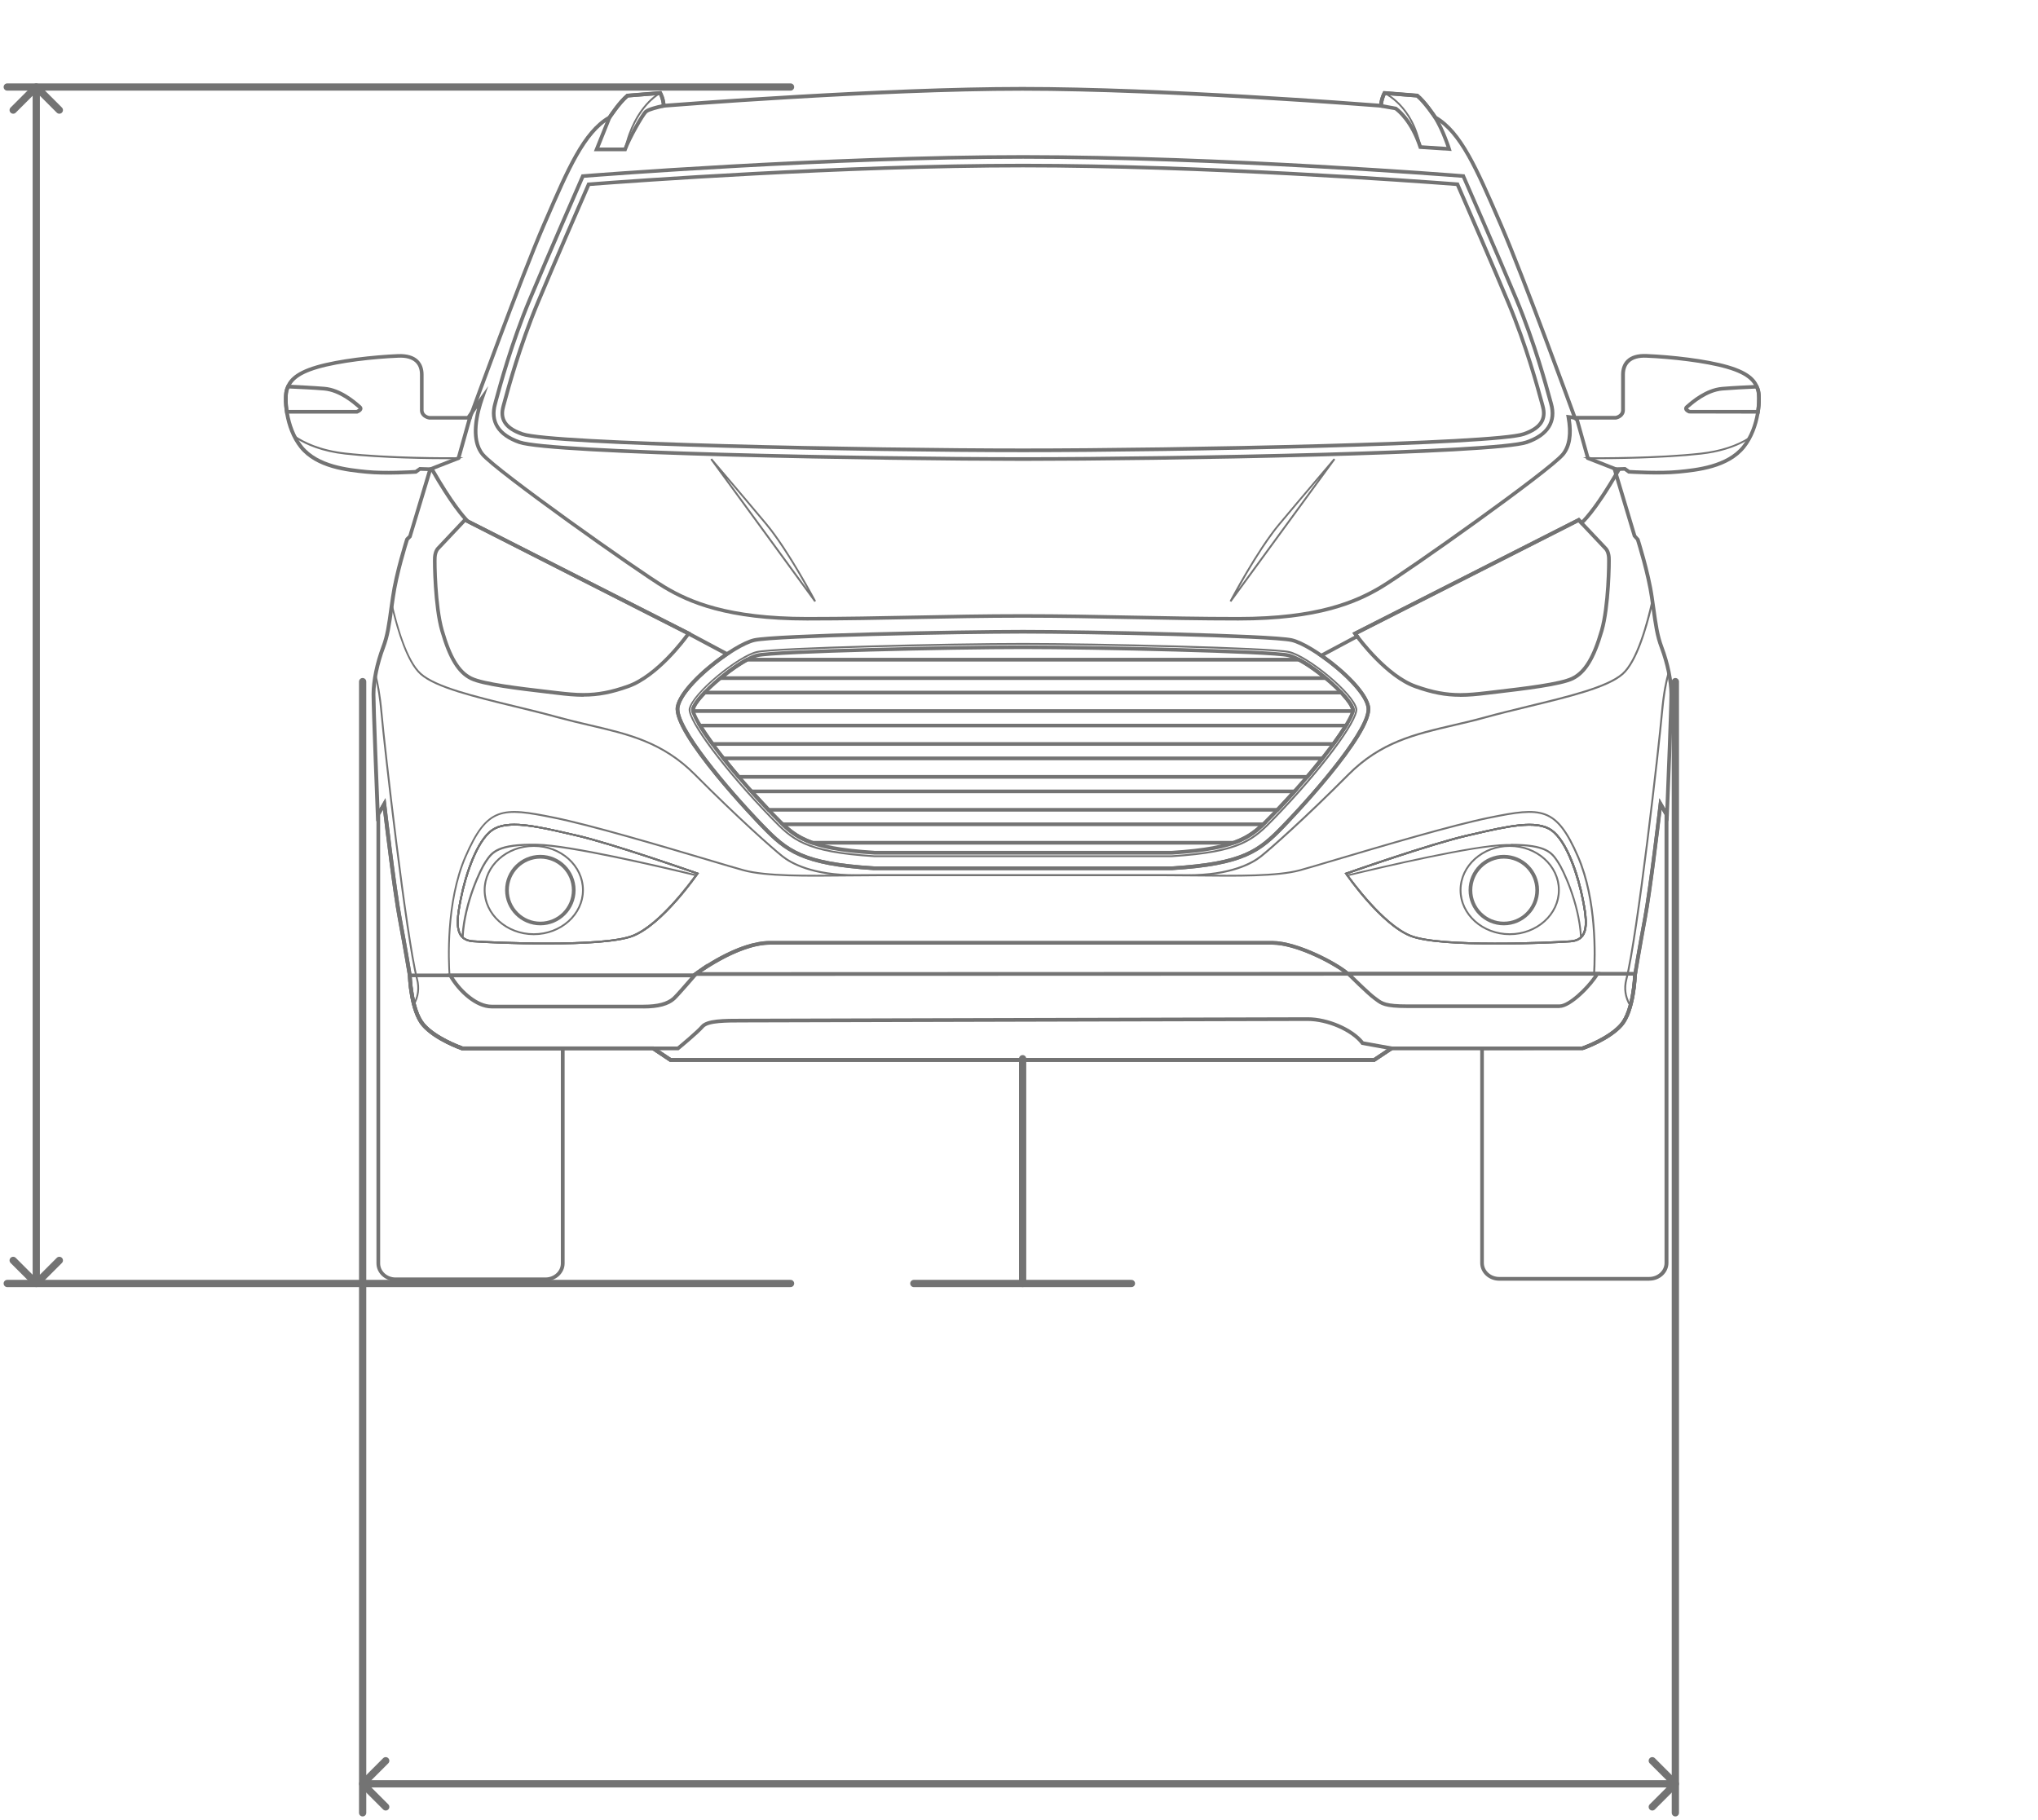 <svg width="281" height="251" viewBox="0 0 281 251" fill="none" xmlns="http://www.w3.org/2000/svg">
<g clip-path="url(#clip0_788_4889)">
<path d="M224.837 139.014L224.684 138.76C223.971 137.598 223.777 136.335 224.113 135.021C225.631 129.144 228.656 102.58 229.013 98.333C229.257 95.522 229.654 93.719 229.95 92.701L230.092 92.201L230.194 92.711C230.418 93.841 230.541 94.86 230.541 95.756C230.541 97.865 229.95 112.267 229.95 112.41L229.929 112.847L229.013 111.269C228.778 113.296 227.627 122.88 226.925 126.659C226.14 130.876 225.539 134.502 225.539 134.533C225.539 134.533 225.468 136.712 224.908 138.729L224.826 139.014H224.837ZM230.062 93.312C229.797 94.371 229.481 96.011 229.278 98.364C228.911 102.611 225.886 129.195 224.368 135.093C224.073 136.244 224.205 137.344 224.755 138.362C225.234 136.468 225.295 134.533 225.295 134.512C225.295 134.461 225.896 130.825 226.68 126.608C227.464 122.402 228.799 110.973 228.809 110.861L228.85 110.484L229.715 111.972C229.817 109.537 230.296 97.661 230.296 95.766C230.296 95.033 230.215 94.218 230.062 93.312Z" fill="#737373"/>
<path d="M57.03 138.851L56.949 138.546C56.44 136.58 56.368 134.543 56.368 134.522C56.368 134.502 55.767 130.876 54.983 126.659C54.28 122.88 53.129 113.296 52.895 111.269L51.978 112.848L51.958 112.41C51.958 112.267 51.367 97.865 51.367 95.756C51.367 94.951 51.459 94.035 51.642 93.047L51.744 92.497L51.887 93.037C52.151 94.025 52.508 95.756 52.732 98.333C53.099 102.581 56.124 129.134 57.631 135.022C57.947 136.264 57.794 137.466 57.173 138.576L57.02 138.851H57.03ZM53.058 110.485L53.099 110.861C53.109 110.973 54.443 122.402 55.227 126.608C56.012 130.825 56.613 134.451 56.613 134.492C56.613 134.522 56.674 136.325 57.112 138.148C57.57 137.181 57.662 136.152 57.387 135.083C55.869 129.185 52.844 102.601 52.477 98.353C52.294 96.245 52.019 94.707 51.785 93.689C51.673 94.442 51.612 95.135 51.612 95.756C51.612 97.651 52.09 109.527 52.192 111.961L53.058 110.474V110.485Z" fill="#737373"/>
<path d="M189.533 146.297H92.383L89.999 144.708H63.68C63.527 144.647 60.013 143.425 58.272 141.438C56.53 139.442 56.367 134.716 56.357 134.522C56.357 134.502 55.756 130.876 54.971 126.659C54.269 122.88 53.118 113.296 52.883 111.269L51.967 112.847L51.946 112.409C51.946 112.267 51.355 97.865 51.355 95.756C51.355 93.892 51.855 91.448 52.7 89.217C53.291 87.648 53.484 86.243 53.841 83.686L53.983 82.678L54.136 83.35C54.778 86.161 56.143 91.132 58.098 92.843C60.146 94.656 65.432 95.929 71.024 97.284C73.01 97.763 75.057 98.262 76.962 98.791C78.459 99.199 79.906 99.545 81.311 99.871C86.75 101.144 91.446 102.234 95.917 106.736C101.835 112.695 106.571 116.881 107.936 117.971C109.148 118.938 112.061 120.568 117.989 120.568H163.743C169.661 120.568 172.584 118.938 173.796 117.971C175.161 116.881 179.897 112.695 185.815 106.736C190.287 102.234 194.982 101.134 200.421 99.871C201.827 99.545 203.283 99.199 204.77 98.791C206.675 98.262 208.733 97.773 210.709 97.284C216.3 95.929 221.577 94.646 223.634 92.843C225.651 91.061 227.036 85.866 227.688 82.922L227.841 82.23L228.044 83.696C228.401 86.253 228.594 87.659 229.185 89.217C230.031 91.448 230.53 93.892 230.53 95.756C230.53 97.865 229.939 112.267 229.939 112.409L229.919 112.847L229.002 111.269C228.768 113.296 227.617 122.88 226.914 126.659C226.13 130.876 225.529 134.502 225.529 134.533C225.529 134.716 225.355 139.442 223.614 141.438C221.872 143.425 218.358 144.647 218.205 144.698H218.164H191.886L189.502 146.287L189.533 146.297ZM92.464 146.042H189.451L191.835 144.453H218.164C218.45 144.351 221.811 143.139 223.441 141.275C225.121 139.35 225.294 134.563 225.294 134.512C225.294 134.461 225.895 130.825 226.68 126.608C227.464 122.402 228.798 110.973 228.808 110.861L228.849 110.484L229.715 111.972C229.817 109.537 230.295 97.661 230.295 95.766C230.295 93.872 229.796 91.519 228.961 89.319C228.36 87.73 228.167 86.314 227.8 83.747V83.666C227.077 86.701 225.732 91.346 223.807 93.047C221.709 94.9 216.402 96.184 210.78 97.549C208.794 98.028 206.746 98.527 204.842 99.056C203.344 99.474 201.888 99.81 200.482 100.136C195.084 101.399 190.419 102.489 185.998 106.93C180.07 112.898 175.324 117.095 173.959 118.185C172.727 119.173 169.752 120.833 163.753 120.833H118C112 120.833 109.026 119.173 107.794 118.185C106.429 117.095 101.682 112.898 95.754 106.93C91.334 102.479 86.669 101.389 81.27 100.136C79.865 99.81 78.408 99.464 76.911 99.056C75.006 98.527 72.959 98.038 70.973 97.549C65.35 96.184 60.044 94.9 57.946 93.047C56.092 91.417 54.768 86.986 54.065 84.083C53.739 86.447 53.525 87.801 52.955 89.319C52.119 91.519 51.62 93.933 51.62 95.766C51.62 97.6 52.099 109.537 52.201 111.972L53.067 110.484L53.107 110.861C53.118 110.973 54.452 122.402 55.236 126.608C56.02 130.825 56.621 134.451 56.621 134.492C56.621 134.553 56.795 139.34 58.475 141.265C60.105 143.129 63.466 144.341 63.751 144.443H90.081L92.464 146.032V146.042ZM75.505 130.255C70.942 130.255 66.603 130.041 65.218 129.939C64.424 129.878 63.863 129.613 63.497 129.134C62.682 128.075 62.987 126.089 63.405 123.98C64.098 120.466 65.666 115.832 67.805 114.365C69.934 112.898 73.845 113.795 78.795 114.936L79.529 115.098C84.621 116.27 96.101 120.303 96.223 120.344L96.376 120.395L96.284 120.527C96.091 120.813 91.436 127.515 87.341 129.165C85.233 130.01 80.262 130.244 75.516 130.244L75.505 130.255ZM70.881 113.856C69.679 113.856 68.681 114.06 67.938 114.569C65.717 116.097 64.2 121.23 63.649 124.021C63.242 126.068 62.947 127.993 63.69 128.971C64.016 129.399 64.515 129.623 65.228 129.674C67.876 129.868 83.195 130.55 87.219 128.93C90.926 127.443 95.255 121.505 95.958 120.517C94.552 120.028 84.204 116.423 79.447 115.333L78.714 115.16C75.719 114.467 72.99 113.846 70.871 113.846L70.881 113.856ZM206.258 130.255C201.511 130.255 196.54 130.02 194.432 129.175C190.337 127.525 185.683 120.823 185.489 120.538L185.397 120.405L185.55 120.354C185.662 120.313 197.141 116.28 202.244 115.109L202.978 114.946C207.928 113.805 211.829 112.909 213.968 114.375C216.107 115.852 217.676 120.476 218.368 123.99C218.786 126.099 219.091 128.085 218.276 129.144C217.91 129.633 217.339 129.888 216.555 129.949C215.18 130.051 210.831 130.265 206.268 130.265L206.258 130.255ZM185.795 120.527C186.487 121.505 190.826 127.443 194.534 128.941C198.567 130.56 213.876 129.878 216.525 129.684C217.238 129.633 217.747 129.399 218.063 128.981C218.806 128.004 218.511 126.079 218.103 124.031C217.553 121.24 216.025 116.107 213.815 114.579C211.778 113.173 207.724 114.1 203.029 115.19L202.295 115.363C197.539 116.453 187.2 120.049 185.785 120.548L185.795 120.527Z" fill="#737373"/>
<path d="M189.565 146.419H92.354L89.971 144.83H63.651C63.498 144.769 59.954 143.536 58.191 141.52C56.419 139.493 56.256 134.726 56.246 134.522V134.257H95.573C96.275 133.728 101.694 129.766 106.155 129.766H175.427C178.911 129.766 184.452 132.75 185.919 134.033H225.754L225.673 134.553C225.673 134.726 225.5 139.493 223.727 141.52C221.965 143.526 218.421 144.759 218.268 144.81H218.186L191.948 144.82L189.565 146.409V146.419ZM92.507 145.91H189.422L191.806 144.321H218.156C218.553 144.178 221.782 142.986 223.361 141.184C224.929 139.381 225.163 135.001 225.184 134.543H185.745L185.674 134.471C184.37 133.259 178.88 130.265 175.448 130.265H106.176C101.674 130.265 95.898 134.665 95.837 134.706L95.766 134.757H56.766C56.827 135.785 57.142 139.544 58.568 141.173C60.147 142.976 63.376 144.168 63.773 144.311H90.123L92.507 145.9V145.91Z" fill="#737373"/>
<path d="M88.727 139.065H67.775C65.555 139.065 63.131 136.845 61.878 134.655L61.664 134.278H95.572C95.572 134.278 95.684 134.197 95.765 134.135L97.538 132.852L96.112 134.512C96.01 134.635 93.626 137.395 93.087 137.894C92.221 138.688 90.795 139.075 88.727 139.075V139.065ZM62.55 134.777C63.752 136.672 65.891 138.556 67.775 138.556H88.727C90.662 138.556 91.966 138.21 92.74 137.507C93.107 137.171 94.441 135.653 95.195 134.777H62.55Z" fill="#737373"/>
<path d="M189.561 146.419H92.35L89.203 144.321H93.4C93.827 143.975 96.027 142.141 96.649 141.408C97.433 140.491 99.766 140.491 102.475 140.491C103.748 140.491 122.51 140.44 140.671 140.389C159.484 140.338 178.928 140.287 180.293 140.287C183.114 140.287 186.547 141.774 188.013 143.618L192.546 144.433L189.572 146.409L189.561 146.419ZM92.503 145.91H189.409L191.201 144.718L187.718 144.087L187.657 144.005C186.312 142.233 183.002 140.797 180.282 140.797C178.918 140.797 159.473 140.848 140.661 140.899C121.675 140.949 103.738 141 102.465 141C100.102 141 97.657 141 97.026 141.744C96.313 142.579 93.746 144.688 93.634 144.779L93.562 144.84H90.874L92.493 145.92L92.503 145.91Z" fill="#737373"/>
<path d="M215.029 139.015H194.036C190.919 139.015 190.4 138.617 189.616 138.027L189.371 137.843C188.454 137.181 185.847 134.574 185.735 134.472L185.297 134.034H220.671L220.457 134.411C219.561 135.979 216.648 139.004 215.029 139.004V139.015ZM186.54 134.553C187.334 135.338 189.004 136.957 189.677 137.446L189.921 137.629C190.624 138.159 191.082 138.515 194.036 138.515H215.029C216.22 138.515 218.675 136.193 219.775 134.553H186.54Z" fill="#737373"/>
<path d="M95.133 134.583L95.764 134.125C97.17 133.106 102.069 129.776 106.143 129.776H175.415C178.96 129.776 184.644 132.862 185.988 134.115L185.917 134.196V134.553L95.133 134.583ZM106.143 130.275C102.69 130.275 98.474 132.872 96.722 134.064L185.102 134.033C183.207 132.658 178.491 130.275 175.426 130.275H106.154H106.143Z" fill="#737373"/>
<path d="M75.505 130.254C70.941 130.254 66.602 130.04 65.217 129.939C64.423 129.878 63.862 129.613 63.496 129.134C62.681 128.075 62.986 126.088 63.404 123.98C64.097 120.466 65.665 115.832 67.804 114.365C69.933 112.898 73.844 113.795 78.794 114.935L79.528 115.098C84.621 116.27 96.1 120.303 96.222 120.344L96.375 120.395L96.283 120.527C96.09 120.812 91.435 127.514 87.34 129.165C85.232 130.01 80.261 130.244 75.515 130.244L75.505 130.254ZM70.88 113.856C69.678 113.856 68.68 114.059 67.937 114.569C65.716 116.096 64.199 121.23 63.649 124.021C63.241 126.068 62.946 127.993 63.689 128.971C64.015 129.399 64.514 129.623 65.227 129.674C67.876 129.867 83.195 130.55 87.218 128.93C90.925 127.443 95.254 121.505 95.957 120.517C94.552 120.028 84.203 116.422 79.446 115.333L78.713 115.159C75.719 114.467 72.989 113.845 70.87 113.845L70.88 113.856ZM73.6 128.961C69.79 128.961 66.694 126.17 66.694 122.748C66.694 119.325 69.79 116.534 73.6 116.534C77.409 116.534 80.506 119.325 80.506 122.748C80.506 126.17 77.409 128.961 73.6 128.961ZM73.6 116.789C69.933 116.789 66.949 119.458 66.949 122.748C66.949 126.038 69.933 128.706 73.6 128.706C77.267 128.706 80.251 126.038 80.251 122.748C80.251 119.458 77.267 116.789 73.6 116.789Z" fill="#737373"/>
<path d="M206.255 130.254C201.508 130.254 196.538 130.02 194.429 129.174C190.335 127.524 185.68 120.822 185.486 120.537L185.395 120.405L185.547 120.354C185.659 120.313 197.138 116.28 202.241 115.108L202.975 114.945C207.925 113.804 211.826 112.908 213.965 114.375C216.104 115.852 217.673 120.476 218.365 123.99C218.783 126.098 219.088 128.085 218.274 129.144C217.907 129.633 217.336 129.887 216.552 129.949C215.177 130.05 210.828 130.264 206.265 130.264L206.255 130.254ZM185.792 120.527C186.484 121.505 190.823 127.443 194.531 128.94C198.564 130.56 213.873 129.877 216.522 129.684C217.235 129.633 217.744 129.399 218.06 128.981C218.803 128.003 218.508 126.078 218.1 124.031C217.55 121.24 216.023 116.106 213.812 114.579C211.775 113.173 207.721 114.1 203.026 115.19L202.292 115.363C197.536 116.453 187.197 120.048 185.782 120.547L185.792 120.527ZM208.159 128.961C204.35 128.961 201.253 126.17 201.253 122.747C201.253 119.325 204.35 116.534 208.159 116.534C211.969 116.534 215.065 119.325 215.065 122.747C215.065 126.17 211.969 128.961 208.159 128.961ZM208.159 116.789C204.492 116.789 201.508 119.457 201.508 122.747C201.508 126.037 204.492 128.706 208.159 128.706C211.826 128.706 214.81 126.037 214.81 122.747C214.81 119.457 211.826 116.789 208.159 116.789Z" fill="#737373"/>
<path d="M217.866 129.541V129.266C217.622 124.601 215.371 119.936 214.749 119.03L214.637 118.857C213.873 117.716 213.15 116.636 208.322 116.636C208.119 116.636 207.905 116.636 207.681 116.636C203.28 116.718 190.915 119.61 185.802 120.843L185.72 120.863L185.67 120.792C185.558 120.629 185.486 120.537 185.486 120.537L185.395 120.405L185.547 120.354C185.659 120.313 197.138 116.28 202.241 115.108L202.975 114.945C207.925 113.804 211.826 112.908 213.965 114.375C216.104 115.852 217.673 120.476 218.365 123.99C218.813 126.251 219.129 128.37 218.08 129.358L217.876 129.551L217.866 129.541ZM208.322 116.371C213.283 116.371 214.047 117.512 214.851 118.704L214.963 118.877C215.574 119.773 217.774 124.326 218.09 128.94C218.793 127.952 218.508 126.058 218.1 124.031C217.55 121.24 216.023 116.106 213.812 114.579C211.775 113.173 207.721 114.1 203.026 115.19L202.292 115.363C197.536 116.453 187.197 120.048 185.782 120.547C185.792 120.557 185.802 120.578 185.812 120.598C190.986 119.345 203.26 116.483 207.66 116.402C207.884 116.402 208.098 116.402 208.302 116.402L208.322 116.371Z" fill="#737373"/>
<path d="M63.892 129.541L63.688 129.348C62.639 128.36 62.955 126.241 63.403 123.98C64.096 120.466 65.665 115.832 67.803 114.365C69.932 112.898 73.844 113.795 78.794 114.935L79.527 115.098C84.62 116.27 96.099 120.303 96.221 120.344L96.374 120.395L96.282 120.527C96.282 120.527 96.211 120.629 96.099 120.782L96.048 120.853L95.967 120.833C90.853 119.59 78.488 116.708 74.088 116.626C68.69 116.534 67.936 117.655 67.131 118.847L67.019 119.02C66.398 119.926 64.147 124.601 63.923 129.256V129.531L63.892 129.541ZM70.879 113.856C69.678 113.856 68.679 114.059 67.936 114.569C65.715 116.096 64.198 121.23 63.648 124.021C63.251 126.048 62.955 127.942 63.658 128.93C63.974 124.326 66.174 119.773 66.785 118.867L66.897 118.694C67.732 117.441 68.537 116.249 74.068 116.361C78.468 116.443 90.752 119.305 95.916 120.558C95.926 120.537 95.936 120.527 95.946 120.507C94.541 120.018 84.192 116.412 79.435 115.322L78.702 115.149C75.707 114.457 72.978 113.835 70.859 113.835L70.879 113.856Z" fill="#737373"/>
<path d="M120.536 118.205C110.84 117.594 109.21 115.903 106.236 112.838C99.87 106.258 94.808 99.505 94.96 97.773C95.378 95.543 101.795 90.358 104.351 89.788C106.867 89.228 131.099 88.667 141.05 88.667C151.001 88.667 175.233 89.228 177.749 89.788C180.305 90.358 186.732 95.543 187.14 97.773C187.293 99.484 182.128 106.37 175.864 112.838C172.89 115.903 171.25 117.594 161.564 118.205H120.536ZM120.536 117.951H161.554C171.138 117.34 172.758 115.679 175.681 112.654C181.792 106.349 187.028 99.413 186.885 97.804C186.478 95.644 180.193 90.592 177.688 90.032C175.192 89.482 150.991 88.922 141.04 88.922C131.089 88.922 106.898 89.482 104.392 90.032C101.887 90.592 95.602 95.644 95.195 97.804C95.052 99.403 100.287 106.349 106.399 112.654C109.322 115.679 110.942 117.34 120.526 117.951H120.536Z" fill="#737373"/>
<path d="M120.536 117.849H120.515C110.992 117.248 109.382 115.587 106.469 112.583C100.378 106.298 95.153 99.382 95.296 97.793C95.662 95.848 101.794 90.704 104.422 90.124C106.918 89.573 131.108 89.013 141.049 89.013C150.99 89.013 175.181 89.573 177.677 90.124C180.376 90.724 186.436 95.838 186.803 97.834C186.946 99.413 181.72 106.298 175.619 112.593C172.706 115.598 171.107 117.248 161.563 117.859H120.536V117.849ZM120.546 117.339H161.543C170.873 116.749 172.431 115.139 175.252 112.226C182.036 105.229 186.385 98.965 186.294 97.895C185.968 96.143 179.999 91.162 177.554 90.612C175.09 90.062 150.96 89.512 141.039 89.512C131.118 89.512 106.989 90.062 104.524 90.612C102.151 91.142 96.111 96.153 95.795 97.854C95.703 98.954 99.951 105.117 106.836 112.216C109.657 115.129 111.216 116.738 120.536 117.329L120.546 117.339Z" fill="#737373"/>
<path d="M120.483 119.998C110.502 119.366 108.291 117.533 104.93 114.08C104.421 113.55 92.483 101.185 93.186 97.437C93.777 94.289 101.009 88.687 103.962 88.025C106.825 87.394 132.329 86.864 141.048 86.864C149.767 86.864 175.282 87.394 178.134 88.025C181.088 88.677 188.319 94.289 188.91 97.437C189.613 101.185 177.665 113.55 177.166 114.08C173.815 117.543 171.605 119.376 161.633 119.998H120.483ZM141.048 87.373C132.339 87.373 106.896 87.893 104.074 88.524C101.294 89.146 94.235 94.605 93.695 97.528C93.217 100.116 100.377 108.631 105.307 113.723C108.658 117.187 110.705 118.877 120.504 119.488H161.613C171.401 118.877 173.448 117.187 176.799 113.723C181.729 108.631 188.9 100.116 188.411 97.528C187.861 94.605 180.802 89.135 178.032 88.524C175.2 87.893 149.767 87.373 141.058 87.373H141.048Z" fill="#737373"/>
<path d="M183.475 93.77H98.66L99.506 93.067C100.443 92.313 101.37 91.651 102.195 91.152C102.439 91.01 102.673 90.867 102.897 90.745L103.02 90.714H179.157L179.208 90.745C179.411 90.857 179.625 90.979 179.839 91.101L179.91 91.142C180.756 91.651 181.693 92.313 182.62 93.057L183.465 93.76L183.475 93.77ZM100.086 93.261H182.07C181.245 92.619 180.42 92.038 179.676 91.59L179.605 91.549C179.411 91.438 179.228 91.325 179.045 91.234H103.081C102.877 91.346 102.673 91.468 102.459 91.59C101.726 92.038 100.911 92.609 100.086 93.261Z" fill="#737373"/>
<path d="M186.73 98.313H95.386L95.335 98.119C95.305 97.987 95.294 97.885 95.305 97.783L95.325 97.691C95.447 97.203 95.885 96.54 96.629 95.726C96.731 95.603 96.853 95.471 96.985 95.338L97.056 95.257H185.05L185.121 95.338C185.253 95.481 185.376 95.614 185.477 95.736C185.976 96.286 186.608 97.08 186.781 97.732L186.802 97.834C186.812 97.915 186.802 98.007 186.781 98.119L186.73 98.313ZM95.824 97.803H186.272C186.129 97.365 185.722 96.754 185.101 96.072C185.019 95.97 184.927 95.868 184.836 95.766H97.281C97.189 95.868 97.097 95.97 97.006 96.062C96.13 97.019 95.885 97.549 95.824 97.793V97.803Z" fill="#737373"/>
<path d="M183.968 102.855H98.134L98.053 102.764C98.002 102.702 97.971 102.651 97.93 102.601L97.849 102.499C97.248 101.653 96.861 101.083 96.545 100.584L96.454 100.441C96.403 100.36 96.352 100.278 96.301 100.197L96.066 99.81H186.035L185.801 100.197C185.72 100.329 185.638 100.462 185.536 100.594C185.18 101.164 184.742 101.806 184.243 102.488C184.182 102.57 184.11 102.672 184.039 102.764L183.968 102.855ZM98.379 102.346H183.723C183.764 102.295 183.795 102.244 183.835 102.193C184.334 101.511 184.762 100.879 185.119 100.309H96.983C97.289 100.798 97.665 101.358 98.256 102.183L98.338 102.285C98.338 102.285 98.368 102.315 98.379 102.336V102.346Z" fill="#737373"/>
<path d="M180.242 107.388H101.731L101.446 107.042C100.927 106.441 100.407 105.799 99.888 105.147C99.776 105.015 99.674 104.882 99.572 104.75L99.246 104.332H182.849L182.544 104.74C182.472 104.831 182.401 104.923 182.33 105.005L182.218 105.137C181.729 105.748 181.209 106.38 180.659 107.032C180.588 107.113 180.527 107.195 180.466 107.266L180.384 107.357H180.252L180.242 107.388ZM101.976 106.879H180.119C180.17 106.818 180.211 106.767 180.262 106.706C180.792 106.074 181.311 105.453 181.79 104.842H100.305C100.815 105.483 101.324 106.115 101.843 106.706L101.976 106.869V106.879Z" fill="#737373"/>
<path d="M176.241 111.931H105.859L105.788 111.859C105.696 111.768 105.604 111.676 105.533 111.595C104.932 110.963 104.351 110.321 103.781 109.7C103.659 109.568 103.547 109.446 103.425 109.313L103.027 108.885H179.052L178.329 109.7C177.759 110.321 177.168 110.963 176.577 111.605L176.251 111.941L176.241 111.931ZM106.073 111.422H176.037L176.211 111.238C176.791 110.627 177.372 109.996 177.922 109.384H104.188C104.739 109.996 105.309 110.617 105.91 111.248C105.961 111.309 106.022 111.36 106.073 111.422Z" fill="#737373"/>
<path d="M170.128 116.474H111.918C111.663 116.372 111.439 116.29 111.215 116.188C110.074 115.71 109.137 115.109 108.18 114.253C108.037 114.141 107.884 113.999 107.752 113.856L107.324 113.418H174.783L174.355 113.856C174.213 113.999 174.07 114.141 173.917 114.263C172.95 115.129 172.013 115.72 170.882 116.199C170.658 116.29 170.424 116.382 170.179 116.463H170.139L170.128 116.474ZM112.05 115.964H170.047C170.271 115.883 170.475 115.812 170.678 115.72C171.728 115.282 172.603 114.732 173.51 113.927H108.587C109.484 114.722 110.36 115.272 111.419 115.72C111.623 115.801 111.826 115.883 112.05 115.964Z" fill="#737373"/>
<path d="M207.347 127.606C204.668 127.606 202.488 125.426 202.488 122.748C202.488 120.069 204.668 117.889 207.347 117.889C210.026 117.889 212.205 120.069 212.205 122.748C212.205 125.426 210.026 127.606 207.347 127.606ZM207.347 118.409C204.953 118.409 202.998 120.354 202.998 122.758C202.998 125.162 204.943 127.107 207.347 127.107C209.751 127.107 211.696 125.162 211.696 122.758C211.696 120.354 209.751 118.409 207.347 118.409Z" fill="#737373"/>
<path d="M74.503 127.606C71.824 127.606 69.644 125.426 69.644 122.748C69.644 120.069 71.824 117.889 74.503 117.889C77.182 117.889 79.362 120.069 79.362 122.748C79.362 125.426 77.182 127.606 74.503 127.606ZM74.503 118.409C72.109 118.409 70.154 120.354 70.154 122.758C70.154 125.162 72.099 127.107 74.503 127.107C76.907 127.107 78.852 125.162 78.852 122.758C78.852 120.354 76.907 118.409 74.503 118.409Z" fill="#737373"/>
<path d="M201.328 96.092C199.291 96.092 197.427 95.736 195.084 94.9C191.02 93.454 187.139 88.188 186.966 87.974L186.457 87.282L217.727 71.403L221.597 75.497C221.658 75.558 222.015 75.955 222.086 76.831C222.137 77.442 222.056 83.686 221.088 87.037C219.968 90.898 218.725 92.924 216.922 93.8C215.241 94.615 210.159 95.216 206.451 95.654L205.066 95.817C203.671 95.99 202.489 96.102 201.328 96.102V96.092ZM187.221 87.455L187.374 87.669C187.537 87.883 191.326 93.026 195.247 94.422C197.529 95.237 199.352 95.583 201.328 95.583C202.469 95.583 203.62 95.471 205.005 95.308L206.39 95.145C210.067 94.717 215.099 94.126 216.698 93.342C218.358 92.537 219.53 90.602 220.599 86.895C221.546 83.615 221.628 77.473 221.577 76.872C221.516 76.139 221.241 75.864 221.231 75.853L217.625 72.034L187.221 87.475V87.455Z" fill="#737373"/>
<path d="M80.455 96.092C79.294 96.092 78.122 95.98 76.717 95.807L75.342 95.644C71.634 95.206 66.552 94.615 64.871 93.79C63.068 92.914 61.815 90.887 60.705 87.027C59.737 83.686 59.656 77.442 59.707 76.821C59.778 75.945 60.124 75.547 60.196 75.476L64.056 71.382L95.326 87.261L94.817 87.954C94.653 88.178 90.803 93.423 86.699 94.88C84.356 95.715 82.492 96.071 80.455 96.071V96.092ZM64.158 72.013L60.552 75.833C60.552 75.833 60.257 76.128 60.206 76.862C60.155 77.462 60.236 83.594 61.184 86.884C62.253 90.592 63.425 92.527 65.085 93.332C66.694 94.116 71.726 94.707 75.393 95.134L76.778 95.297C78.163 95.46 79.314 95.572 80.455 95.572C82.431 95.572 84.244 95.226 86.536 94.411C90.488 93.006 94.246 87.882 94.409 87.658L94.562 87.444L64.158 72.003V72.013Z" fill="#737373"/>
<path d="M169.761 83.004L169.547 82.871C169.588 82.8 173.244 75.853 176.29 72.217C179.315 68.591 183.858 63.274 183.898 63.223L184.102 63.376L169.771 83.004H169.761ZM181.871 65.984C180.293 67.847 178.154 70.363 176.483 72.37C174.385 74.876 171.991 78.98 170.708 81.282L181.882 65.984H181.871Z" fill="#737373"/>
<path d="M112.284 83.004L97.953 63.376L98.157 63.223C98.198 63.274 102.74 68.591 105.765 72.217C108.801 75.853 112.468 82.81 112.508 82.871L112.294 83.004H112.284ZM100.174 65.984L111.347 81.282C110.064 78.98 107.66 74.876 105.572 72.37C103.901 70.363 101.763 67.847 100.184 65.984H100.174Z" fill="#737373"/>
<path d="M53.472 65.322C52.453 65.322 51.384 65.291 50.457 65.2C47.91 64.945 43.653 64.517 41.412 61.727C41.056 61.289 40.75 60.789 40.455 60.209L40.23 59.761L40.638 60.046C41.88 60.912 44.111 62.022 47.635 62.419C53.604 63.091 61.661 63.071 63.209 63.061H63.902L59.318 64.843L57.913 64.792L57.352 65.19H57.312C57.312 65.19 55.468 65.312 53.451 65.312L53.472 65.322ZM40.923 60.545C41.137 60.922 41.361 61.268 41.616 61.574C43.795 64.283 47.982 64.701 50.487 64.945C53.075 65.21 56.874 64.976 57.271 64.945L57.841 64.538L59.278 64.589L62.527 63.326C62.425 63.326 62.313 63.326 62.201 63.326C59.44 63.326 52.748 63.265 47.605 62.684C44.386 62.328 42.237 61.37 40.913 60.545H40.923Z" fill="#737373"/>
<path d="M228.439 65.322C226.423 65.322 224.61 65.2 224.579 65.2H224.538L223.978 64.803L222.807 64.843H222.786L218.254 63.061H218.947C220.505 63.071 228.562 63.102 234.52 62.429C237.138 62.134 239.369 61.421 241.131 60.311L241.538 60.056L241.314 60.484C241.059 60.963 240.784 61.37 240.499 61.737C238.258 64.528 234.001 64.955 231.454 65.21C230.538 65.302 229.458 65.332 228.439 65.332V65.322ZM224.63 64.945C225.037 64.976 228.827 65.2 231.414 64.945C233.919 64.691 238.116 64.273 240.285 61.574C240.479 61.329 240.662 61.065 240.835 60.779C239.104 61.767 236.995 62.409 234.53 62.684C229.173 63.285 222.145 63.326 219.609 63.326L222.837 64.589L224.039 64.548L224.61 64.955L224.63 64.945Z" fill="#737373"/>
<path d="M49.255 57.04H39.325L39.294 56.827C39.09 55.513 39.1 54.219 39.325 53.608C39.375 53.475 39.426 53.333 39.487 53.2L39.559 53.048H39.732C41.209 53.119 43.266 53.221 44.743 53.343C47.015 53.536 48.991 55.258 49.642 55.828L49.755 55.92C49.968 56.103 49.989 56.287 49.968 56.419C49.907 56.776 49.449 56.969 49.316 57.02L49.276 57.04H49.255ZM39.763 56.531H49.154C49.286 56.47 49.429 56.378 49.449 56.327L49.296 56.215C48.675 55.675 46.791 54.036 44.692 53.852C43.287 53.73 41.331 53.638 39.874 53.577C39.844 53.649 39.824 53.72 39.793 53.791C39.64 54.209 39.589 55.278 39.763 56.541V56.531Z" fill="#737373"/>
<path d="M242.586 57.041L232.869 57.02C232.726 56.969 232.278 56.776 232.217 56.419C232.197 56.297 232.217 56.104 232.431 55.92L232.543 55.829C233.195 55.258 235.171 53.547 237.442 53.354C238.858 53.231 240.814 53.14 242.209 53.079H242.382L242.454 53.231C242.515 53.364 242.566 53.496 242.617 53.629C242.83 54.24 242.841 55.523 242.647 56.837L242.617 57.051L242.586 57.041ZM233.012 56.532H242.158C242.331 55.269 242.28 54.199 242.128 53.781C242.107 53.71 242.077 53.649 242.056 53.588C240.681 53.649 238.838 53.741 237.483 53.853C235.375 54.036 233.5 55.676 232.879 56.206L232.767 56.307C232.747 56.368 232.889 56.47 233.022 56.532H233.012Z" fill="#737373"/>
<path d="M86.311 20.638L86.066 20.567C87.411 14.496 90.945 12.734 90.976 12.713L91.078 12.662L91.139 12.764C91.139 12.764 91.597 13.559 91.638 14.577V14.689L91.536 14.71C90.996 14.812 89.509 15.148 89.142 15.474C88.684 15.881 86.8 19.242 86.311 20.628V20.638ZM90.976 13.009C90.446 13.314 88.083 14.893 86.739 19.028C87.513 17.47 88.613 15.606 88.969 15.29C89.397 14.903 90.945 14.567 91.373 14.486C91.322 13.793 91.088 13.233 90.976 13.009Z" fill="#737373"/>
<path d="M195.705 20.322C194.513 16.655 192.578 15.219 192.354 15.066L190.266 14.699V14.587C190.306 13.569 190.744 12.805 190.765 12.774L190.826 12.672L190.928 12.713C190.928 12.713 194.89 14.465 195.949 20.25L195.705 20.312V20.322ZM190.541 14.485L192.476 14.832C192.547 14.883 193.973 15.82 195.195 18.346C193.932 14.699 191.478 13.273 190.948 12.998C190.836 13.222 190.602 13.783 190.551 14.485H190.541Z" fill="#737373"/>
<path d="M189.563 146.419H92.352L89.968 144.83H63.649C63.496 144.769 59.951 143.537 58.189 141.52C56.417 139.493 56.254 134.726 56.244 134.522C56.244 134.522 55.643 130.896 54.859 126.679C54.186 123.094 53.127 114.294 52.811 111.666L51.864 113.296L51.823 112.42C51.823 112.277 51.233 97.875 51.233 95.756C51.233 93.882 51.742 91.417 52.587 89.176C53.178 87.628 53.371 86.222 53.718 83.686L53.911 82.342C54.4 78.889 55.867 74.346 55.877 74.295L55.938 74.193L56.315 73.816L58.974 64.955L57.965 64.924L57.415 65.322H57.344C57.344 65.322 53.209 65.607 50.458 65.322C47.892 65.067 43.603 64.639 41.322 61.808C39.102 59.047 38.908 54.759 39.315 53.608C39.692 52.549 40.375 51.337 43.685 50.379C46.7 49.504 51.487 48.974 54.889 48.831C56.111 48.791 57.028 49.055 57.629 49.626C58.138 50.115 58.403 50.807 58.403 51.653V56.562C58.403 57.234 59.187 57.367 59.218 57.367H64.616C65.309 55.462 71.665 38.065 74.72 30.986L75.026 30.283C78.092 23.194 80.312 18.061 83.857 16.003C84.081 15.667 85.303 13.844 86.362 12.978L86.424 12.927L91.18 12.55L91.262 12.693C91.262 12.693 91.659 13.386 91.751 14.302C94.674 14.078 121.859 11.99 140.967 11.99C160.075 11.99 187.261 14.078 190.184 14.302C190.286 13.386 190.663 12.723 190.673 12.693L190.754 12.55L195.511 12.927L195.572 12.978C196.621 13.844 197.854 15.667 198.078 16.003C201.612 18.061 203.833 23.194 206.909 30.283L207.214 30.986C210.27 38.055 216.626 55.462 217.318 57.356H222.747C222.747 57.356 223.521 57.224 223.521 56.552V51.642C223.521 50.807 223.786 50.104 224.295 49.615C224.896 49.035 225.813 48.77 227.035 48.821C230.437 48.964 235.225 49.493 238.239 50.369C241.55 51.327 242.232 52.539 242.609 53.598C243.016 54.739 242.823 59.037 240.602 61.797C238.331 64.629 234.033 65.057 231.466 65.311C228.706 65.587 224.621 65.311 224.581 65.311H224.509L223.959 64.914L222.951 64.945L225.609 73.806L226.047 74.285C226.047 74.285 227.524 78.879 228.013 82.332L228.207 83.676C228.563 86.212 228.757 87.608 229.337 89.166C230.183 91.407 230.692 93.872 230.692 95.746C230.692 97.854 230.101 112.257 230.101 112.41L230.06 113.285L229.113 111.656C228.797 114.294 227.738 123.084 227.066 126.669C226.282 130.876 225.691 134.512 225.681 134.543C225.681 134.716 225.507 139.483 223.735 141.51C221.973 143.516 218.429 144.749 218.276 144.8H218.194L191.956 144.81L189.573 146.399L189.563 146.419ZM92.504 145.91H189.41L191.793 144.321H218.143C218.541 144.178 221.769 142.987 223.348 141.184C224.998 139.289 225.171 134.553 225.171 134.502C225.171 134.431 225.782 130.805 226.567 126.588C227.351 122.381 228.685 110.963 228.696 110.841L228.787 110.077L229.622 111.523C229.755 108.356 230.183 97.559 230.183 95.756C230.183 93.953 229.684 91.539 228.859 89.349C228.247 87.74 228.054 86.324 227.697 83.757L227.504 82.413C227.046 79.215 225.742 75.049 225.579 74.509L225.141 74.02L222.279 64.466L224.112 64.405L224.693 64.812C225.243 64.843 228.909 65.057 231.425 64.812C233.911 64.568 238.066 64.15 240.215 61.482C242.344 58.844 242.477 54.718 242.141 53.771C241.804 52.834 241.183 51.755 238.107 50.858C235.133 49.992 230.397 49.473 227.025 49.33C225.956 49.279 225.161 49.504 224.662 49.982C224.255 50.379 224.041 50.929 224.041 51.642V56.552C224.041 57.438 223.226 57.805 222.788 57.866H216.962L216.901 57.703C216.829 57.509 209.964 38.625 206.746 31.19L206.44 30.487C203.395 23.449 201.195 18.366 197.772 16.421L197.681 16.339C197.681 16.339 196.377 14.343 195.307 13.436L191.05 13.1C190.927 13.355 190.703 13.925 190.673 14.598V14.862L190.398 14.842C190.102 14.822 161.063 12.509 140.967 12.509C120.871 12.509 91.832 14.822 91.537 14.842L91.272 14.862V14.598C91.231 13.915 91.007 13.345 90.885 13.1L86.627 13.436C85.558 14.343 84.264 16.319 84.254 16.339L84.162 16.421C80.74 18.366 78.54 23.459 75.495 30.487L75.189 31.19C71.97 38.625 65.105 57.509 65.034 57.703L64.973 57.866H59.187C58.719 57.794 57.904 57.438 57.904 56.552V51.642C57.904 50.94 57.7 50.379 57.283 49.982C56.784 49.504 55.989 49.279 54.92 49.33C51.548 49.463 46.812 49.992 43.838 50.858C40.752 51.755 40.14 52.834 39.804 53.771C39.468 54.718 39.601 58.834 41.729 61.482C43.868 64.15 48.034 64.558 50.52 64.812C53.035 65.067 56.692 64.853 57.252 64.812L57.833 64.405L59.666 64.466L56.743 74.122L56.366 74.499C56.193 75.039 54.889 79.205 54.441 82.403L54.247 83.747C53.891 86.324 53.687 87.74 53.086 89.339C52.261 91.529 51.762 93.923 51.762 95.746C51.762 97.569 52.19 108.345 52.322 111.513L53.158 110.067L53.249 110.831C53.259 110.943 54.594 122.371 55.378 126.578C56.162 130.794 56.763 134.431 56.763 134.461C56.763 134.543 56.936 139.279 58.587 141.174C60.165 142.976 63.394 144.168 63.791 144.311H90.141L92.525 145.9L92.504 145.91Z" fill="#737373"/>
<path d="M75.211 176.67H54.534C53.088 176.67 51.906 175.57 51.906 174.226V112.216L53.149 110.077L53.241 110.841C53.251 110.953 54.585 122.381 55.369 126.588C56.154 130.804 56.755 134.441 56.755 134.471C56.755 134.553 56.928 139.289 58.578 141.184C60.146 142.986 63.385 144.178 63.783 144.321H77.849V174.226C77.849 175.57 76.667 176.67 75.221 176.67H75.211ZM52.416 112.369V174.236C52.416 175.305 53.363 176.171 54.534 176.171H75.211C76.382 176.171 77.329 175.305 77.329 174.236V144.84H63.64C63.487 144.779 59.943 143.547 58.181 141.53C56.408 139.503 56.245 134.736 56.235 134.532C56.235 134.532 55.634 130.906 54.85 126.689C54.178 123.104 53.118 114.314 52.803 111.676L52.395 112.369H52.416Z" fill="#737373"/>
<path d="M227.398 176.619H206.722C205.275 176.619 204.094 175.519 204.094 174.174V144.331H218.15C218.547 144.188 221.776 142.996 223.355 141.193C225.005 139.299 225.178 134.563 225.178 134.512C225.178 134.44 225.789 130.814 226.573 126.598C227.358 122.391 228.692 110.973 228.702 110.851L228.794 110.087L230.047 112.246V174.164C230.047 175.509 228.865 176.609 227.419 176.609L227.398 176.619ZM204.593 144.83V174.164C204.593 175.234 205.54 176.099 206.711 176.099H227.388C228.559 176.099 229.507 175.234 229.507 174.164V112.379L229.089 111.655C228.773 114.293 227.714 123.084 227.042 126.669C226.258 130.876 225.667 134.512 225.657 134.542C225.657 134.715 225.483 139.482 223.711 141.509C221.949 143.516 218.404 144.748 218.252 144.799H218.17L204.583 144.809L204.593 144.83Z" fill="#737373"/>
<path d="M141.06 63.56C122.298 63.56 76.015 62.766 71.554 61.227C68.539 60.189 67.286 58.182 68.03 55.585C68.06 55.483 68.101 55.32 68.162 55.096C68.692 53.15 70.291 47.222 72.817 41.182C75.597 34.521 80.089 24.285 80.13 24.183L80.191 24.04H80.344C80.67 23.999 113.671 21.392 141.06 21.392C168.449 21.392 201.45 23.999 201.776 24.03H201.929L201.99 24.183C202.031 24.285 206.523 34.531 209.314 41.182C211.829 47.202 213.439 53.13 213.968 55.075C214.029 55.31 214.08 55.483 214.111 55.585C214.854 58.182 213.602 60.189 210.587 61.227C206.125 62.766 159.842 63.56 141.08 63.56H141.06ZM80.537 24.529C79.987 25.782 75.893 35.153 73.285 41.386C70.769 47.385 69.18 53.293 68.651 55.228C68.59 55.452 68.539 55.626 68.519 55.727C67.846 58.09 68.916 59.781 71.717 60.749C75.862 62.175 118.968 63.051 141.06 63.051C163.153 63.051 206.258 62.175 210.403 60.749C213.204 59.781 214.284 58.101 213.612 55.727C213.581 55.615 213.53 55.442 213.469 55.208C212.94 53.273 211.351 47.365 208.845 41.376C206.237 35.142 202.143 25.772 201.593 24.519C199.128 24.325 167.481 21.891 141.07 21.891C114.659 21.891 83.013 24.325 80.548 24.519L80.537 24.529Z" fill="#737373"/>
<path d="M141.059 62.358C119.577 62.358 75.952 61.472 71.939 60.097C69.505 59.262 68.609 57.887 69.169 55.911L69.311 55.391C69.831 53.466 71.41 47.62 73.915 41.641C76.299 35.937 79.894 27.697 80.933 25.313L80.994 25.171H81.147C86.769 24.733 116.104 22.583 141.059 22.583C166.013 22.583 195.337 24.733 200.97 25.16H201.123L201.184 25.313C202.885 29.204 206.053 36.487 208.202 41.641C210.687 47.589 212.276 53.466 212.806 55.391L212.948 55.911C213.508 57.887 212.612 59.262 210.178 60.097C206.165 61.482 162.53 62.358 141.059 62.358ZM81.341 25.66C80.22 28.216 76.727 36.242 74.384 41.844C71.899 47.793 70.32 53.619 69.8 55.534L69.658 56.053C69.322 57.214 69.301 58.661 72.102 59.618C76.064 60.983 119.608 61.849 141.059 61.849C162.509 61.849 206.053 60.983 210.015 59.618C212.806 58.661 212.785 57.204 212.459 56.053L212.317 55.523C211.797 53.599 210.219 47.752 207.733 41.834C205.604 36.752 202.488 29.571 200.777 25.649C194.798 25.191 165.769 23.082 141.059 23.082C116.348 23.082 87.32 25.191 81.341 25.649V25.66Z" fill="#737373"/>
<path d="M86.372 20.852H81.891L83.795 16.116C83.877 15.983 85.221 13.936 86.352 12.999L86.413 12.948L91.17 12.571L91.251 12.714C91.251 12.714 91.72 13.539 91.76 14.588V14.812L91.557 14.852C90.813 14.995 89.53 15.321 89.224 15.586C88.817 15.953 86.943 19.212 86.423 20.689L86.362 20.862L86.372 20.852ZM82.644 20.343H86.016C86.586 18.855 88.359 15.667 88.888 15.199C89.316 14.822 90.681 14.506 91.241 14.384C91.18 13.803 90.986 13.325 90.885 13.101L86.627 13.437C85.557 14.343 84.264 16.319 84.254 16.34L82.654 20.332L82.644 20.343Z" fill="#737373"/>
<path d="M200.157 20.821L195.645 20.526L195.594 20.363C194.443 16.828 192.609 15.392 192.314 15.189L190.145 14.812V14.588C190.195 13.539 190.644 12.744 190.664 12.714L190.745 12.571L195.502 12.948L195.563 12.999C196.704 13.936 198.049 15.983 198.099 16.075C199.24 17.929 200.014 20.373 200.045 20.475L200.157 20.831V20.821ZM196.022 20.037L199.444 20.261C199.189 19.507 198.527 17.725 197.672 16.34C197.672 16.329 196.368 14.343 195.298 13.437L191.041 13.101C190.939 13.325 190.745 13.803 190.684 14.384L192.548 14.73C192.64 14.791 194.708 16.156 196.022 20.037Z" fill="#737373"/>
<path d="M120.482 119.998C110.5 119.366 108.29 117.533 104.929 114.08C104.419 113.55 92.482 101.185 93.185 97.437C93.582 95.308 96.79 92.273 99.734 90.225L94.55 87.465L64.329 72.085C63.728 71.484 62.037 69.579 59.287 64.761L59.145 64.507L63.005 62.999L64.512 57.642L64.4 57.377L67.323 53.231L66.723 54.963C66.03 56.939 65.113 60.534 66.743 62.51C68.587 64.751 88.102 78.583 91.789 80.783C95.14 82.79 100.386 85.082 111.284 85.082C116.53 85.082 121.409 84.98 126.125 84.888C130.851 84.796 135.74 84.695 141.016 84.695C146.292 84.695 151.181 84.796 155.907 84.888C160.623 84.98 165.492 85.082 170.748 85.082C181.646 85.082 186.892 82.78 190.243 80.783C193.93 78.583 213.446 64.751 215.289 62.51C216.165 61.441 216.41 59.77 216.002 57.55L215.941 57.204L217.224 57.377L217.683 57.805L219.139 62.989L223.01 64.517L223.427 64.874L223.326 65.057C219.964 70.903 218.233 72.299 218.212 72.309L218.029 72.441L217.612 72.003L187.208 87.445L187.493 87.842L182.655 90.429C185.547 92.487 188.511 95.379 188.898 97.427C189.601 101.175 177.654 113.54 177.154 114.07C173.803 117.533 171.593 119.366 161.621 119.988H120.472L120.482 119.998ZM95.314 87.282L95.364 87.302L100.722 90.164L100.376 90.398C97.34 92.446 94.071 95.542 93.694 97.518C93.215 100.105 100.376 108.62 105.306 113.713C108.657 117.176 110.704 118.867 120.502 119.478H161.611C171.4 118.867 173.447 117.176 176.798 113.713C181.728 108.62 188.898 100.105 188.41 97.518C188.043 95.552 184.855 92.558 182.044 90.612L181.697 90.378L186.759 87.669L186.464 87.261L217.734 71.382L218.08 71.749C218.579 71.25 220.178 69.487 222.786 64.986L222.725 64.935L218.732 63.376L217.245 58.08L217.011 57.856L216.583 57.794C216.929 59.995 216.634 61.685 215.697 62.816C213.833 65.077 194.225 78.991 190.518 81.201C187.106 83.238 181.789 85.571 170.758 85.571C165.502 85.571 160.623 85.469 155.907 85.377C151.181 85.285 146.292 85.183 141.016 85.183C135.74 85.183 130.851 85.285 126.135 85.377C121.419 85.469 116.54 85.571 111.284 85.571C100.264 85.571 94.937 83.238 91.524 81.201C87.827 78.991 68.21 65.077 66.346 62.816C64.94 61.115 65.236 58.395 65.775 56.307L64.991 57.428L65.062 57.591L63.433 63.366L59.878 64.751C62.465 69.253 64.064 71.087 64.655 71.688L95.303 87.261L95.314 87.282Z" fill="#737373"/>
<path d="M95.655 134.644H61.87V134.522C61.748 132.892 61.31 124.459 64.07 118.093C67.105 111.095 69.285 111.187 76.374 112.623C81.518 113.662 91.184 116.534 97.581 118.429C99.801 119.091 101.543 119.61 102.551 119.885C105.627 120.731 111.26 120.67 116.709 120.608C118.125 120.588 119.592 120.578 120.977 120.578H160.792C162.177 120.578 163.644 120.598 165.06 120.608C170.509 120.67 176.152 120.731 179.218 119.885C180.226 119.61 181.978 119.091 184.188 118.429C190.585 116.534 200.251 113.662 205.395 112.623C212.484 111.187 214.664 111.085 217.699 118.093C220.327 124.153 220.062 132.026 219.929 134.298V134.42H185.787L185.747 134.39C184.433 133.167 178.892 130.152 175.439 130.152H106.167C101.624 130.152 95.808 134.573 95.747 134.624L95.717 134.654H95.676L95.655 134.644ZM62.104 134.39H95.615C96.114 134.023 101.706 129.898 106.147 129.898H175.419C178.902 129.898 184.463 132.902 185.869 134.165H219.665C219.807 131.762 220.011 124.102 217.454 118.194C214.49 111.35 212.514 111.441 205.435 112.878C200.302 113.917 190.646 116.779 184.249 118.673C182.029 119.335 180.277 119.855 179.269 120.13C176.162 120.985 170.509 120.924 165.039 120.863C163.624 120.843 162.167 120.833 160.782 120.833H120.967C119.581 120.833 118.115 120.853 116.709 120.863C111.239 120.924 105.586 120.985 102.48 120.13C101.471 119.855 99.719 119.335 97.499 118.673C91.113 116.779 81.447 113.906 76.313 112.878C69.234 111.441 67.258 111.35 64.294 118.194C61.615 124.367 61.972 132.515 62.094 134.39H62.104ZM75.508 130.254C70.945 130.254 66.606 130.04 65.221 129.938C64.427 129.877 63.866 129.612 63.5 129.134C62.685 128.074 62.99 126.088 63.408 123.98C64.101 120.466 65.669 115.831 67.808 114.365C69.937 112.898 73.848 113.794 78.798 114.935L79.532 115.098C84.624 116.269 96.104 120.303 96.226 120.344L96.379 120.395L96.287 120.527C96.093 120.812 91.439 127.514 87.344 129.164C85.236 130.01 80.265 130.244 75.519 130.244L75.508 130.254ZM70.884 113.855C69.682 113.855 68.684 114.059 67.941 114.568C65.72 116.096 64.202 121.23 63.652 124.021C63.245 126.068 62.95 127.993 63.693 128.971C64.019 129.399 64.518 129.623 65.231 129.674C67.879 129.867 83.198 130.55 87.222 128.93C90.929 127.443 95.258 121.505 95.961 120.517C94.555 120.028 84.207 116.422 79.45 115.332L78.717 115.159C75.722 114.467 72.993 113.845 70.874 113.845L70.884 113.855ZM206.26 130.254C201.514 130.254 196.543 130.02 194.435 129.175C190.34 127.524 185.686 120.822 185.492 120.537L185.4 120.405L185.553 120.354C185.665 120.313 197.144 116.28 202.247 115.108L202.981 114.945C207.931 113.805 211.832 112.908 213.971 114.375C216.11 115.852 217.678 120.476 218.371 123.99C218.789 126.098 219.094 128.085 218.279 129.144C217.913 129.633 217.342 129.888 216.558 129.949C215.183 130.05 210.834 130.264 206.271 130.264L206.26 130.254ZM185.798 120.527C186.49 121.505 190.829 127.443 194.537 128.94C198.57 130.56 213.879 129.877 216.528 129.684C217.24 129.633 217.75 129.399 218.066 128.981C218.809 128.003 218.514 126.078 218.106 124.031C217.556 121.24 216.028 116.106 213.818 114.579C211.781 113.173 207.727 114.1 203.032 115.19L202.298 115.363C197.542 116.453 187.203 120.048 185.787 120.547L185.798 120.527Z" fill="#737373"/>
</g>
<path d="M50 250L50 94" stroke="#737373" stroke-linecap="round"/>
<path d="M49.646 245.646C49.451 245.842 49.451 246.158 49.646 246.354L52.828 249.536C53.024 249.731 53.34 249.731 53.535 249.536C53.731 249.34 53.731 249.024 53.535 248.828L50.707 246L53.535 243.172C53.731 242.976 53.731 242.66 53.535 242.464C53.34 242.269 53.024 242.269 52.828 242.464L49.646 245.646ZM231.354 246.354C231.549 246.158 231.549 245.842 231.354 245.646L228.172 242.464C227.976 242.269 227.66 242.269 227.464 242.464C227.269 242.66 227.269 242.976 227.464 243.172L230.293 246L227.464 248.828C227.269 249.024 227.269 249.34 227.464 249.536C227.66 249.731 227.976 249.731 228.172 249.536L231.354 246.354ZM50 246.5L231 246.5L231 245.5L50 245.5L50 246.5Z" fill="#737373"/>
<path d="M231 250L231 94" stroke="#737373" stroke-linecap="round"/>
<path d="M1 12L109 12" stroke="#737373" stroke-linecap="round"/>
<path d="M5.354 11.646C5.158 11.451 4.842 11.451 4.646 11.646L1.464 14.828C1.269 15.024 1.269 15.34 1.464 15.536C1.66 15.731 1.976 15.731 2.172 15.536L5 12.707L7.828 15.536C8.024 15.731 8.34 15.731 8.536 15.536C8.731 15.34 8.731 15.024 8.536 14.828L5.354 11.646ZM4.646 177.354C4.842 177.549 5.158 177.549 5.354 177.354L8.536 174.172C8.731 173.976 8.731 173.66 8.536 173.464C8.34 173.269 8.024 173.269 7.828 173.464L5 176.293L2.172 173.464C1.976 173.269 1.66 173.269 1.464 173.464C1.269 173.66 1.269 173.976 1.464 174.172L4.646 177.354ZM4.5 12L4.5 177L5.5 177L5.5 12L4.5 12Z" fill="#737373"/>
<path d="M1 177L109 177" stroke="#737373" stroke-linecap="round"/>
<path d="M141 177L141 146" stroke="#737373" stroke-linecap="round"/>
<path d="M126 177H156" stroke="#737373" stroke-linecap="round"/>
<defs>
<clipPath id="clip0_788_4889">
<rect width="203.63" height="164.67" fill="white" transform="translate(39.145 12)"/>
</clipPath>
</defs>
</svg>
